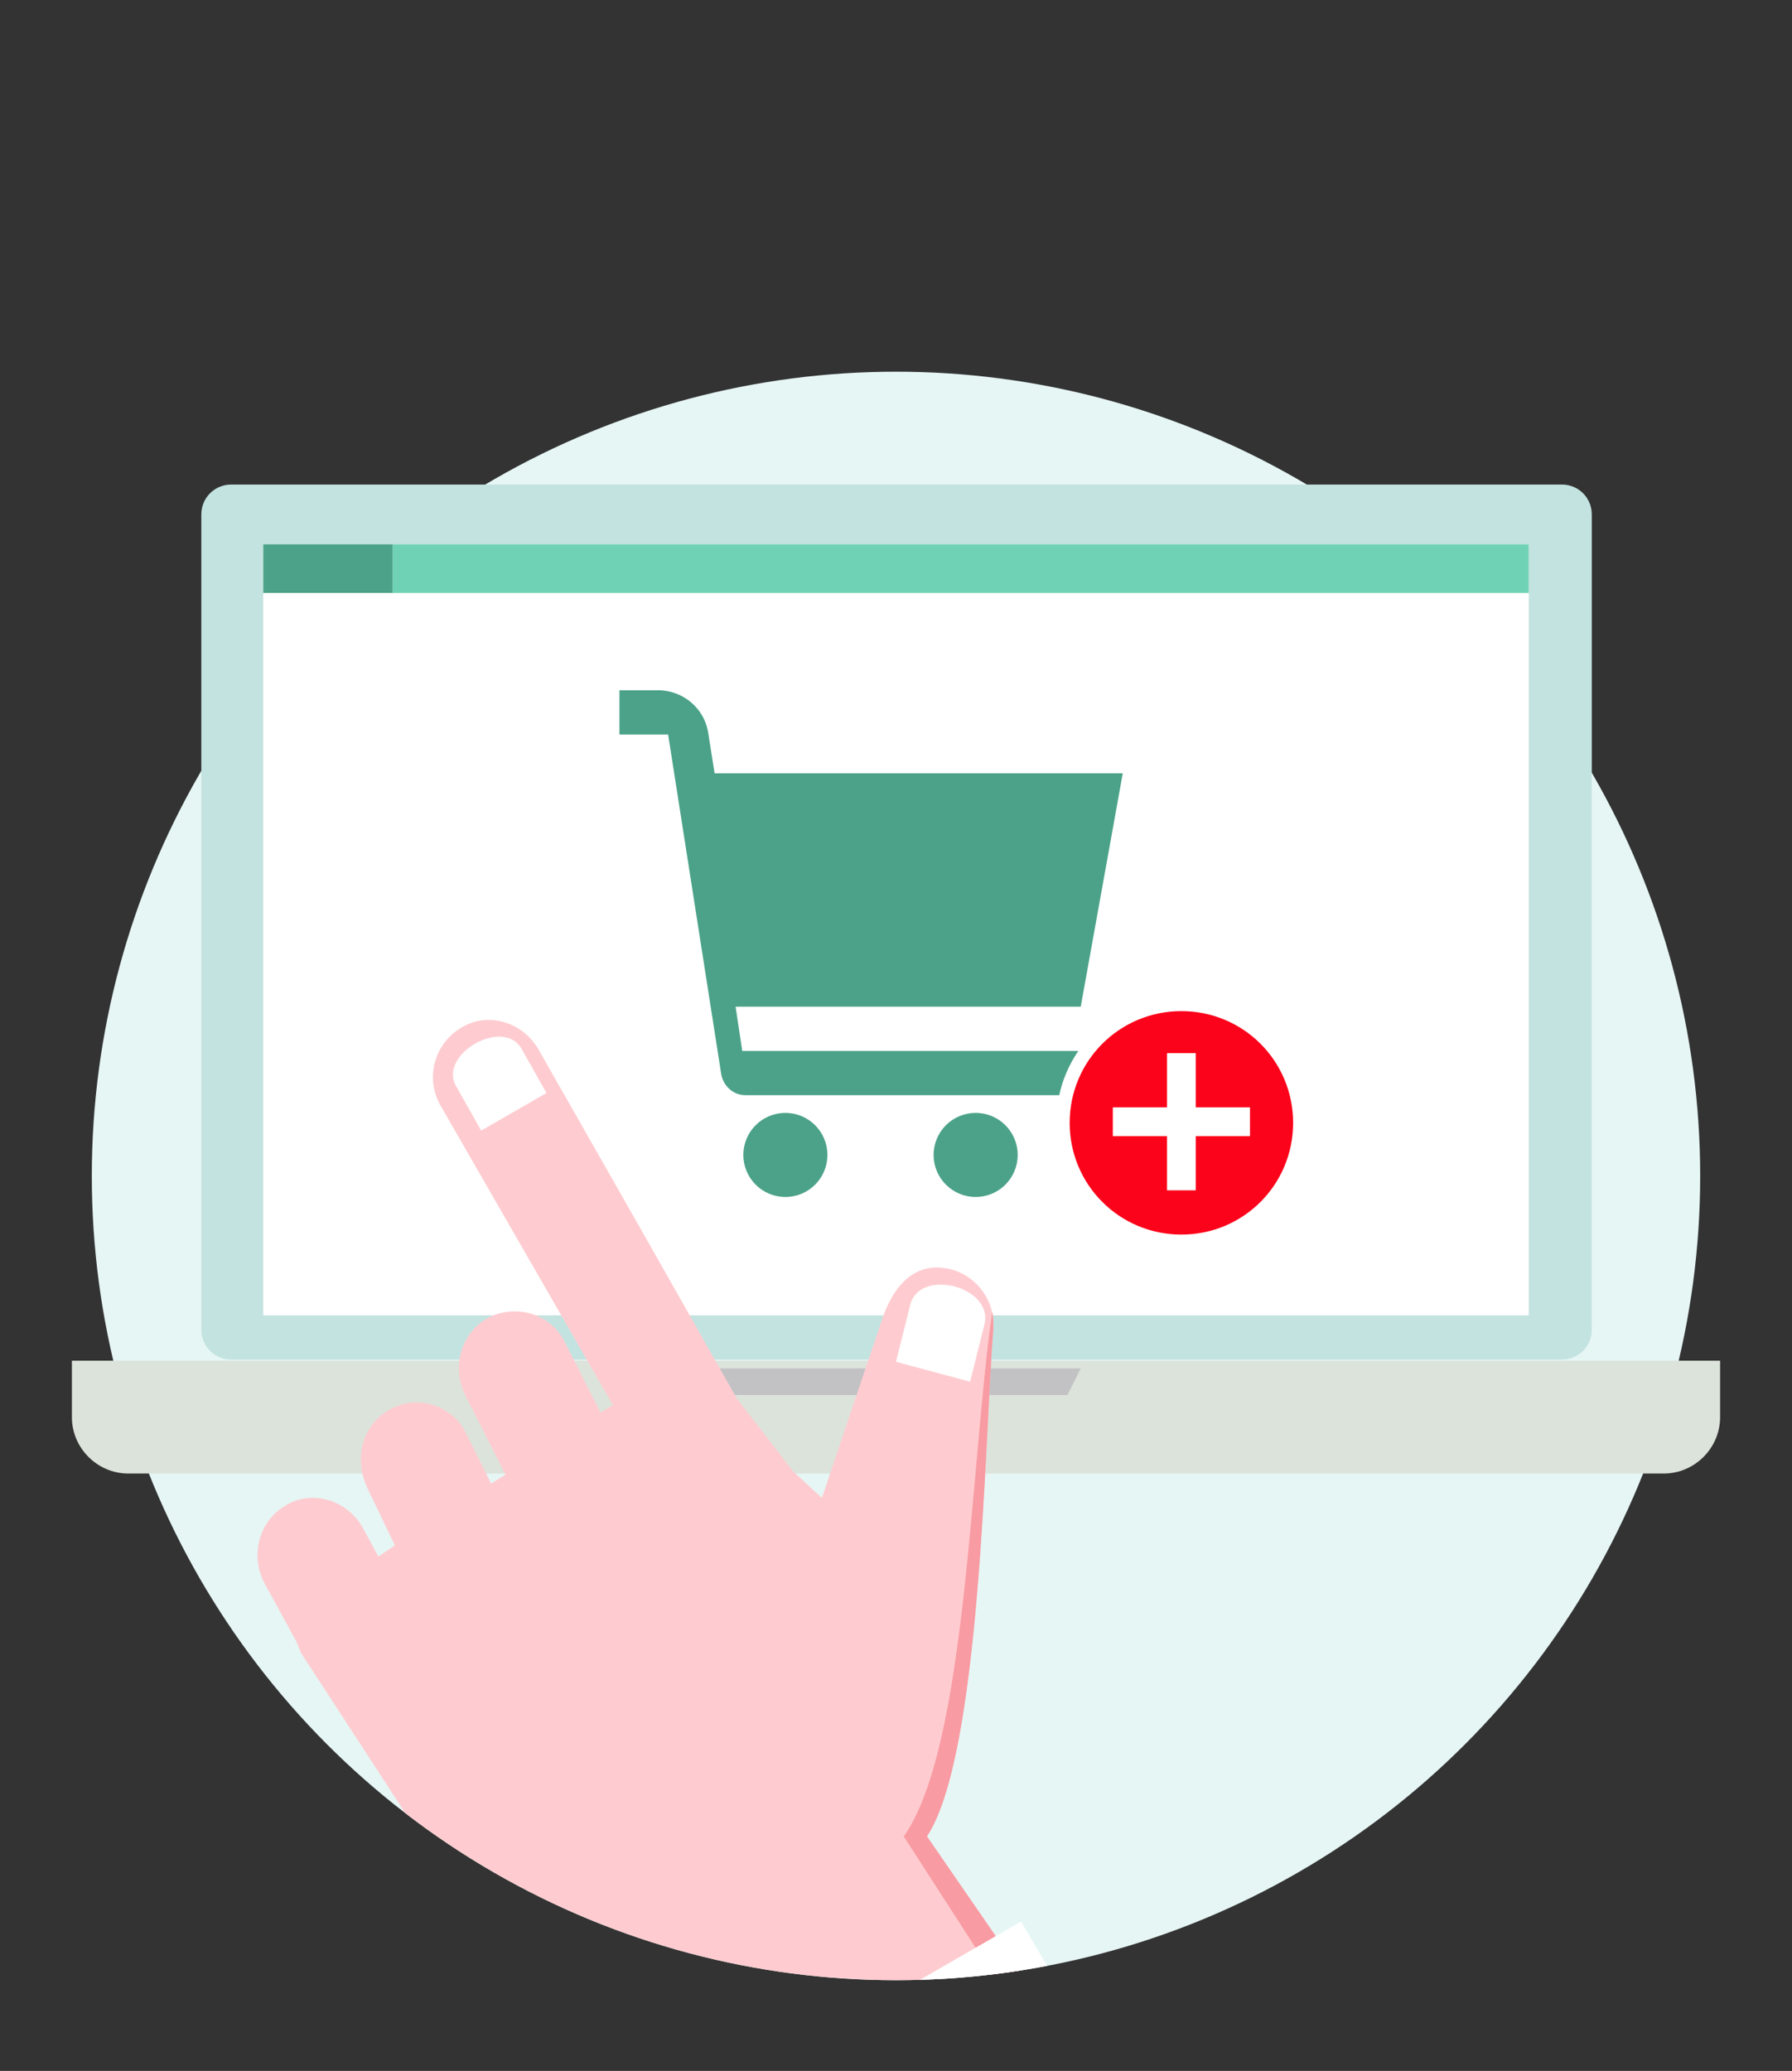 <svg version="1.1" id="Layer_1" xmlns="http://www.w3.org/2000/svg" xmlns:xlink="http://www.w3.org/1999/xlink" x="0" y="0" viewBox="0 0 162 187.2" xml:space="preserve"><rect x="0" y="0" width="162" height="187.2" fill="#333333" stroke="none"/><style>.st0{display:none}.st3{fill:#e9eaeb}.st5{fill:none}.st5,.st6{stroke:#2a5082;stroke-width:5.05;stroke-miterlimit:10}.st10,.st6{fill:#fff}.st13{fill:#4ba288}</style><g class="st0"><circle id="Ellipse_15" cx="81" cy="81" r="81" display="inline" fill="#e9e9ea"/></g><g class="st0"><circle class="st3" cx="81.2" cy="85.6" r="68.2"/><path class="st3" d="M81.2 61.5L32 90.5l49.2 28.9 49.2-28.9z"/><path fill="#a3d4ff" d="M33.3 123.5v17l47.9 28.9 48-28.9v-17z"/><path class="st5" d="M129.2 123.5v17l-48 28.9-47.9-28.9v-17"/><path class="st6" d="M156.5 107.8l-49.2 29-26.1-17.4 49.2-28.9z"/><path class="st6" d="M6 107.8l49.2 29 26-17.4L32 90.5zM156.5 73.1l-49.2-29-26.1 17.4 49.2 29z"/><path class="st6" d="M6 73.1l49.2-29 26 17.4-49.2 29z"/><path class="st5" d="M81.2 128.5v40.4"/><path fill="#a3d4ff" stroke="#2a5082" stroke-width="5.05" stroke-miterlimit="10" d="M93.9 70.4V32.6H68.6v37.8H55.2l26 29 26.1-29z"/></g><circle id="Ellipse_348" cx="81" cy="106.3" r="72.7" fill="#e6f6f5"/><g id="Group_559_4_" transform="translate(553 1597)"><path id="Path_114_5_" d="M-532.1-1553.2h120.3c1.5 0 2.7 1.2 2.7 2.7v73.7c0 1.5-1.2 2.7-2.7 2.7h-120.3c-1.5 0-2.7-1.2-2.7-2.7v-73.7c0-1.5 1.2-2.7 2.7-2.7z" fill="#c3e3e0"/><path id="Path_115_5_" class="st10" d="M-529.2-1547.8h114.4v69.7h-114.4v-69.7z"/><path id="Path_116_5_" d="M-546.5-1474h149v5.1c0 2.8-2.3 5.1-5.1 5.1h-138.8c-2.8 0-5.1-2.3-5.1-5.1v-5.1z" fill="#dce3db"/><path id="Path_117_5_" d="M-488.7-1473.3h33.4l-1.2 2.4h-30.9l-1.3-2.4z" fill="#c2c2c4"/><path id="Path_118_5_" class="st13" d="M-529.2-1547.8h11.7v4.4h-11.7v-4.4z"/><path id="Path_119_5_" d="M-414.8-1547.8h-102.7v4.4h102.7v-4.4z" fill="#70d2b5"/></g><g id="noun_cart_1119871_4_" transform="translate(311 84)"><path id="Path_2120_4_" class="st13" d="M-236.2 20.4c0 2.1-1.7 3.8-3.8 3.8-2.1 0-3.8-1.7-3.8-3.8s1.7-3.8 3.8-3.8c2.1 0 3.8 1.7 3.8 3.8z"/><path id="Path_2121_4_" class="st13" d="M-219 20.4c0 2.1-1.7 3.8-3.8 3.8-2.1 0-3.8-1.7-3.8-3.8s1.7-3.8 3.8-3.8c2.1 0 3.8 1.7 3.8 3.8z"/><path id="Path_2122_4_" class="st13" d="M-209.5-14.1h-36.9l-.6-3.8c-.4-2.1-2.2-3.6-4.3-3.7h-3.7v4h4.4l4.8 30.7c.2 1.1 1.1 1.9 2.2 1.9h30.4v-4h-30.7l-.6-4h31.2l3.8-21.1z"/></g><circle class="st10" cx="106.8" cy="101.4" r="11.3"/><path d="M106.8 91.4c5.6 0 10.1 4.5 10.1 10.1s-4.5 10.1-10.1 10.1-10.1-4.5-10.1-10.1 4.5-10.1 10.1-10.1z" fill="#fb031a"/><path class="st10" d="M100.6 102.7v-2.6H113v2.6h-12.4z"/><path class="st10" d="M108.1 107.6h-2.6V95.2h2.6v12.4z"/><g><defs><circle id="Ellipse_348_3_" cx="81" cy="106.3" r="72.7"/></defs><clipPath id="Ellipse_348_1_"><use xlink:href="#Ellipse_348_3_" overflow="visible"/></clipPath><g clip-path="url(#Ellipse_348_1_)"><path class="st10" d="M44.6 83c3.9 0 7.4 1.6 10 4.1 2.6 2.6 4.1 6.1 4.1 10 0 3.9-1.6 7.4-4.1 10-2.6 2.6-6.1 4.1-10 4.1-3.9 0-7.4-1.6-10-4.1-2.6-2.6-4.1-6.1-4.1-10 0-3.9 1.6-7.4 4.1-10 2.5-2.5 6.1-4.1 10-4.1zm6.7 7.3c-1.7-1.7-4.1-2.8-6.8-2.8-2.6 0-5 1.1-6.8 2.8-1.7 1.7-2.8 4.1-2.8 6.8 0 2.6 1.1 5 2.8 6.8 1.7 1.7 4.1 2.8 6.8 2.8 2.6 0 5-1.1 6.8-2.8 1.7-1.7 2.8-4.1 2.8-6.8s-1.1-5-2.8-6.8z"/><path class="st10" d="M44.6 77.9c5.3 0 10.1 2.1 13.5 5.6 3.5 3.5 5.6 8.3 5.6 13.5 0 5.3-2.1 10.1-5.6 13.5-3.5 3.5-8.3 5.6-13.5 5.6-5.3 0-10.1-2.1-13.5-5.6-3.5-3.5-5.6-8.3-5.6-13.5 0-5.3 2.1-10.1 5.6-13.5 3.4-3.4 8.2-5.6 13.5-5.6zm11.9 7.3c-3.1-3.1-7.3-4.9-11.9-4.9-4.7 0-8.9 1.9-11.9 4.9-3.1 3.1-4.9 7.3-4.9 11.9 0 4.7 1.9 8.9 4.9 11.9 3.1 3.1 7.3 4.9 11.9 4.9 4.7 0 8.9-1.9 11.9-4.9 3.1-3.1 4.9-7.3 4.9-11.9 0-4.7-1.9-8.9-4.9-11.9z"/><path d="M85.2 114.6c-2.8-.3-4.5 1.9-5.4 4.5l-5.5 16.3-2.6-2.4-5.1-6.6-8.9-15.7-9-15.8c-1.4-2.5-4.6-3.5-7-2-2.4 1.4-3.3 4.5-1.9 7L55.4 127l-1.1.7-3.3-6.5c-1.3-2.5-4.5-3.4-7-2-2.4 1.4-3.2 4.5-1.9 7l3.6 7.1-1.3.8-2.3-4.6c-1.3-2.6-4.6-3.5-7-2-2.4 1.4-3.1 4.4-1.9 7l2.5 5.2-1.5 1-1.4-2.6c-1.4-2.5-4.6-3.5-7-2-2.4 1.4-3.2 4.5-1.9 7l2.9 5.3.4 1 17.9 27.5c2.4 3.7 5.9 6.1 8.6 6.9.8.3 1.5.4 2.2.4L72.7 213l31.3-17.7L83.8 166c4.9-7.4 5.2-36 6-45.9.2-2.7-1.8-5.2-4.6-5.5z" fill="#feccd0"/><path d="M101.5 196.7l2.5-1.4L83.8 166c4.9-7.4 5.2-36 6-45.9 0-.5 0-1-.1-1.5-2 13.8-2.3 39.4-8 47.4l19.8 30.7z" fill="#f89ba2"/><path d="M97.1 179.5l-35.4 20.6 7.5 14.9 37.2-21-9.3-14.5z" fill="#ff5b62"/><g><path class="st10" d="M92.3 173.7L59 192.9l3.9 6.5 33.3-19.1-3.9-6.6zM69.2 201.4c-1.8 1.1-2.4 3.4-1.4 5.2 1.1 1.8 3.4 2.4 5.2 1.4 1.8-1.1 2.4-3.4 1.4-5.2-1.1-1.9-3.4-2.5-5.2-1.4zM41.3 98.3l2.2 3.9 5.9-3.4-2.2-3.9c-1.6-3.1-7.8.5-5.9 3.4zm41 19.6l-1.3 5.2 6.7 1.8 1.3-5.2c.8-3.4-5.8-5.1-6.7-1.8z"/></g></g></g></svg>